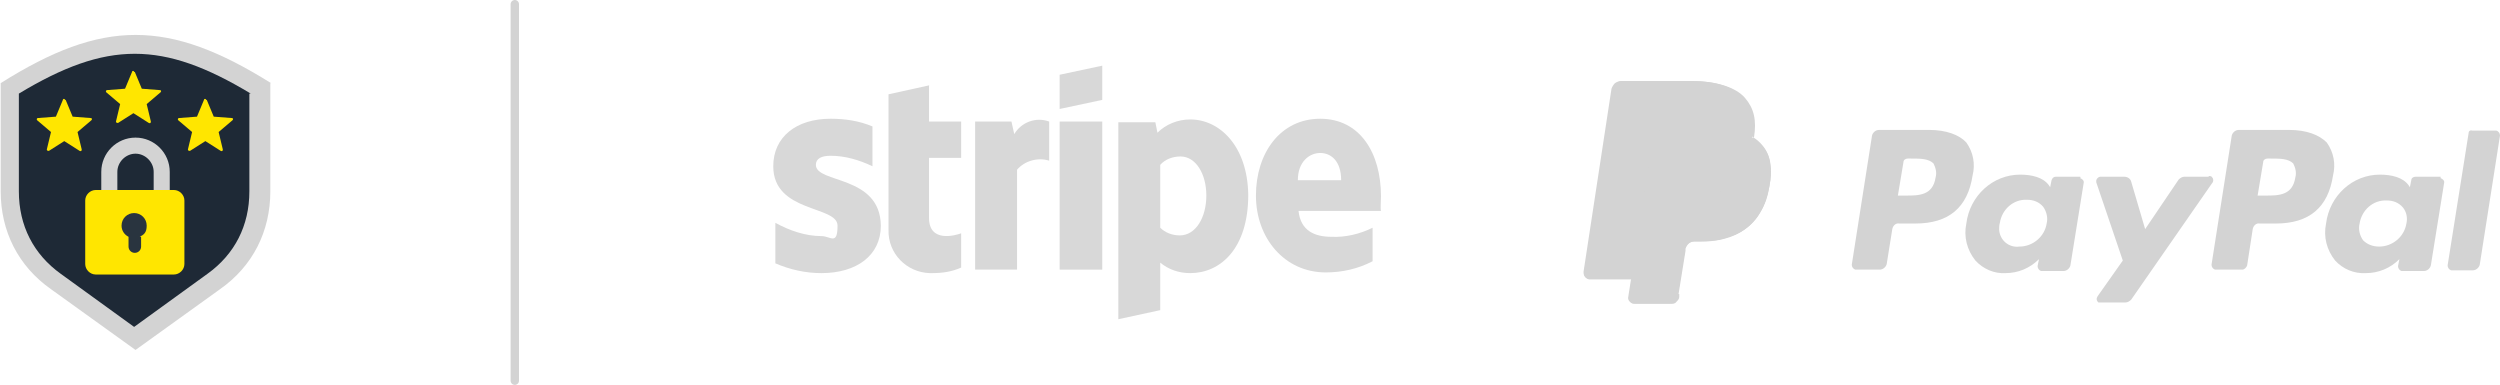 <svg xmlns="http://www.w3.org/2000/svg" id="Layer_1" data-name="Layer 1" viewBox="0 0 357.9 55.1"><g id="Page-1"><g id="pp_fc_hl" data-name="pp fc hl"><g id="pp_h_rgb" data-name="pp h rgb"><path id="Fill-1" d="M328.6,25.4c-.4,2.6-2.4,2.6-4.3,2.6h-1.1l.8-4.8c0-.3.3-.5.6-.5h.5c1.3,0,2.5,0,3.2.7.3.6.5,1.3.3,2h0ZM327.7,18.6h-7.2c-.5,0-.9.4-1,.8l-2.9,18.5c0,.3.2.6.5.7h3.9c.3,0,.6-.3.7-.6l.8-5.2c.1-.5.5-.9,1-.8h2.3c4.8,0,7.5-2.3,8.2-6.9.4-1.6.1-3.3-.9-4.7-1.1-1.1-2.9-1.8-5.4-1.8h0Z" fill="#d3d3d3" fill-rule="evenodd" stroke-width="0"></path><path id="Fill-2" d="M277.1,25.4c-.4,2.6-2.4,2.6-4.3,2.6h-1.1l.8-4.8c0-.3.3-.5.6-.5h.5c1.3,0,2.5,0,3.2.7.3.6.5,1.3.3,2h0ZM276.2,18.6h-7.2c-.5,0-.9.4-1,.8l-2.9,18.5c0,.3.2.6.5.7h3.5c.5,0,.9-.4,1-.8l.8-5c.1-.5.5-.9,1-.8h2.3c4.8,0,7.5-2.3,8.2-6.9.4-1.6.1-3.3-.9-4.7-1-1.1-2.9-1.8-5.3-1.8h0Z" fill="#d3d3d3" fill-rule="evenodd" stroke-width="0"></path><path id="Fill-3" d="M293,32c-.3,1.9-2,3.3-3.9,3.3-1.5.2-2.8-.9-2.9-2.4,0-.3,0-.7.1-1,.3-1.9,1.9-3.4,3.9-3.3.9,0,1.7.3,2.3,1,.5.7.7,1.6.5,2.4h0ZM297.8,25.3h-3.5c-.3,0-.5.2-.6.5l-.2,1-.2-.3c-.8-1.1-2.4-1.5-4.1-1.5-3.9,0-7.2,3-7.7,7-.4,1.9.1,3.8,1.3,5.3,1.1,1.2,2.7,1.9,4.3,1.8,1.8,0,3.5-.7,4.8-2l-.2,1c0,.3.2.6.5.7h3.2c.5,0,.9-.4,1-.8l1.9-11.8c.1-.3-.2-.6-.5-.7q.1-.1,0-.2h0Z" fill="#d3d3d3" fill-rule="evenodd" stroke-width="0"></path><path id="Fill-4" d="M344.5,32c-.3,1.9-2,3.3-3.9,3.3-.9,0-1.7-.3-2.3-.9-.5-.7-.7-1.6-.5-2.4.3-1.9,1.9-3.4,3.9-3.3.9,0,1.7.3,2.3,1,.5.6.7,1.5.5,2.3h0ZM349.3,25.3h-3.5c-.3,0-.6.2-.6.5l-.2,1-.2-.3c-.8-1.1-2.4-1.5-4.1-1.5-3.9,0-7.2,3-7.7,7-.4,1.9.1,3.8,1.3,5.3,1.1,1.2,2.7,1.9,4.4,1.8,1.8,0,3.5-.7,4.8-2l-.2,1c0,.3.2.6.5.7h3.2c.5,0,.9-.4,1-.8l1.9-11.8c.1-.3-.2-.6-.5-.7q0-.1,0-.2h0Z" fill="#d3d3d3" fill-rule="evenodd" stroke-width="0"></path><g id="Group-10"><path id="Fill-5" d="M316.2,25.3h-3.5c-.3,0-.6.2-.8.4l-4.8,7.1-2-6.8c-.1-.4-.5-.7-1-.7h-3.4c-.3,0-.6.3-.6.6v.2l3.8,11.2-3.6,5.1c-.2.3-.2.6.1.9.1,0,.3,0,.4,0h3.5c.3,0,.6-.2.8-.4l11.6-16.7c.2-.2.2-.6,0-.8-.1-.2-.3-.2-.5-.2" fill="#d3d3d3" fill-rule="evenodd" stroke-width="0"></path><path id="Fill-7" d="M353.4,19.1l-3,18.9c0,.3.2.6.5.7h3.1c.5,0,.9-.4,1-.8l2.9-18.5c0-.3-.2-.6-.5-.7h-3.4c-.3-.1-.6,0-.6.4" fill="#d3d3d3" fill-rule="evenodd" stroke-width="0"></path><path id="Fill-8" d="M240.3,42.1l1-6.2v-.3c.2-.6.7-1.1,1.3-1.1h.8c1.2,0,2.4,0,3.5-.4,1.1-.3,2.1-.7,2.9-1.3.9-.6,1.7-1.5,2.2-2.4.7-1.1,1.1-2.4,1.3-3.7.2-1.1.3-2.2.1-3.3-.1-1-.5-1.8-1.2-2.6-.4-.4-.9-.8-1.4-1.1h0c.2-1.1.2-2.1,0-3.2-.2-.9-.7-1.8-1.3-2.5-1.4-1.6-3.9-2.4-7.5-2.4h-9.9c-.3,0-.6.1-.9.3-.2.2-.4.5-.5.8l-4,26.2c0,.2,0,.5.2.7s.4.3.6.3h6.1l-.4,2.7c0,.2,0,.4.2.6.1.2.3.3.6.3h5.2c.3,0,.6,0,.8-.3.2-.2.4-.4.4-.7v-.4" fill="#d3d3d3" fill-rule="evenodd" stroke-width="0"></path><path id="Fill-9" d="M236.8,19.6c.1-.4.3-.7.7-.9.2-.1.3-.1.5-.1h7.8c.9,0,1.7.1,2.6.2h.7c0,.1.6.3.6.3.1,0,.2.1.3.1.4.1.7.3,1.1.5.4-2.5,0-4.2-1.3-5.7s-4.1-2.4-7.6-2.4h-9.9c-.7,0-1.3.5-1.4,1.2l-4.1,26.2c-.1.5.2.9.7,1h6.3l3-20.4" fill="#d3d3d3" fill-rule="evenodd" stroke-width="0"></path></g><path id="Fill-11" d="M250.9,19.6h0c0,.2-.1.4-.1.6-1.3,6.7-5.8,9-11.5,9h-2.9c-.7,0-1.3.5-1.4,1.2l-1.9,12.1c-.1.4.2.8.6.9h5.3c.6,0,1.1-.4,1.2-1v-.3l1-6.2v-.3c.2-.6.7-1,1.3-1h.8c5,0,8.9-2,10-7.9.5-2.5.2-4.5-1-5.9-.4-.5-.9-.9-1.4-1.2" fill="#d3d3d3" fill-rule="evenodd" stroke-width="0"></path><path id="Fill-12" d="M249.6,19.1l-.6-.2h-.7c-.8-.2-1.7-.3-2.6-.3h-7.8c-.2,0-.4,0-.5.1-.4.2-.6.5-.7.9l-1.7,10.5v.3c0-.7.6-1.2,1.3-1.2h2.9c5.7,0,10.2-2.3,11.5-9,0-.2.1-.4.1-.6-.3-.2-.7-.3-1.1-.5,0,0,0,0,0,0" fill="#d3d3d3" fill-rule="evenodd" stroke-width="0"></path></g></g></g><g id="g32"><path id="path18" d="M197.7,28.1c0-6.2-3-11.1-8.7-11.1s-9.2,4.9-9.2,11,4.1,11,10,11c2.3,0,4.6-.5,6.7-1.6v-4.8c-1.8.9-3.9,1.4-5.9,1.3-2.3,0-4.4-.8-4.7-3.7h11.8c-.1-.3,0-1.5,0-2.1ZM185.8,25.8c0-2.7,1.7-3.9,3.2-3.9s3,1.1,3,3.9h-6.2Z" fill="#d8d8d8" fill-rule="evenodd" stroke-width="0"></path><path id="path20" d="M170.4,17.1c-1.8,0-3.5.7-4.7,1.9l-.3-1.5h-5.3v28.2l6-1.3v-6.8c1.2,1,2.7,1.5,4.3,1.5,4.3,0,8.3-3.5,8.3-11.2-.1-7-4.1-10.8-8.3-10.8h0ZM168.9,33.7c-1.1,0-2.1-.4-2.8-1.1v-9c.7-.8,1.8-1.2,2.9-1.2,2.2,0,3.7,2.5,3.7,5.6s-1.5,5.7-3.8,5.7Z" fill="#d8d8d8" fill-rule="evenodd" stroke-width="0"></path><path id="polygon22" d="M157.8,9.4l-6.1,1.3v4.9l6.1-1.3v-4.9Z" fill="#d8d8d8" fill-rule="evenodd" stroke-width="0"></path><path id="rect24" d="M151.7,17.4h6.1v21.2h-6.1v-21.2Z" fill="#d8d8d8" fill-rule="evenodd" stroke-width="0"></path><path id="path26" d="M145.2,19.2l-.4-1.8h-5.2v21.2h6v-14.3c1.1-1.3,3-1.8,4.6-1.3v-5.6c-1.9-.7-4,.1-5,1.8h0Z" fill="#d8d8d8" fill-rule="evenodd" stroke-width="0"></path><path id="path28" d="M133.1,12.2l-5.9,1.3v19.4c-.1,3.4,2.6,6.1,5.9,6.2h.3c1.5,0,2.9-.2,4.2-.8v-4.9c-.8.3-4.6,1.4-4.6-2.2v-8.6h4.6v-5.2h-4.6v-5.2h.1Z" fill="#d8d8d8" fill-rule="evenodd" stroke-width="0"></path><path id="path30" d="M116.8,23.6c0-.9.8-1.3,2.1-1.3,2.1,0,4.1.6,6,1.5v-5.7c-1.9-.8-3.9-1.1-6-1.1-4.9,0-8.2,2.6-8.2,6.8,0,6.7,9.2,5.6,9.2,8.5s-1,1.5-2.3,1.5c-2.3,0-4.6-.8-6.6-1.9v5.8c2.1.9,4.3,1.4,6.6,1.4,5,0,8.5-2.5,8.5-6.8-.1-7.3-9.3-6-9.3-8.7Z" fill="#d8d8d8" fill-rule="evenodd" stroke-width="0"></path></g><line x1="73.7" y1=".6" x2="73.7" y2="54.5" fill="none" stroke="#d3d3d3" stroke-linecap="round" stroke-linejoin="round" stroke-width="1.2"></line><g><path d="M38.7,11.9v15.5c0,5.7-2.5,10.7-7.2,14l-12.1,8.7-12.1-8.7c-4.7-3.3-7.2-8.3-7.2-14v-15.5c14.6-9.2,24-9.2,38.7,0h0Z" fill="#d3d3d3" fill-rule="evenodd" stroke-width="0"></path><path d="M35.9,13.4c-12.6-7.6-20.6-7.6-33.2,0v14c0,4.9,2.1,9,6,11.8l10.5,7.6,10.5-7.6c3.9-2.8,6-6.9,6-11.8v-14Z" fill="#1e2936" fill-rule="evenodd" stroke-width="0"></path><g><path d="M19.3,10.3l1,2.4,2.6.2c.2,0,.2.2.1.3l-2,1.7.6,2.5c0,.2-.1.3-.3.2l-2.2-1.4-2.2,1.4c-.1,0-.3,0-.3-.2l.6-2.5-2-1.7c-.1-.1,0-.3.1-.3l2.6-.2,1-2.4c0-.2.3-.2.3,0Z" fill="#ffe600" fill-rule="evenodd" stroke-width="0"></path><path d="M9.4,14.3l1,2.4,2.6.2c.2,0,.2.2.1.3l-2,1.7.6,2.5c0,.2-.1.3-.3.2l-2.2-1.4-2.2,1.4c-.1,0-.3,0-.3-.2l.6-2.5-2-1.7c-.1-.1,0-.3.1-.3l2.6-.2,1-2.4c0-.2.3-.2.3,0h0Z" fill="#ffe600" fill-rule="evenodd" stroke-width="0"></path><path d="M29.6,14.3l1,2.4,2.6.2c.2,0,.2.2.1.3l-2,1.7.6,2.5c0,.2-.1.3-.3.2l-2.2-1.4-2.2,1.4c-.1,0-.3,0-.3-.2l.6-2.5-2-1.7c-.1-.1,0-.3.1-.3l2.6-.2,1-2.4c0-.2.3-.2.3,0h0Z" fill="#ffe600" fill-rule="evenodd" stroke-width="0"></path></g><path d="M14.5,29.5h2.3v-4.9c0-1.4,1.2-2.6,2.6-2.6s2.6,1.2,2.6,2.6v4.9h2.3v-4.9c0-2.7-2.2-4.9-4.9-4.9s-4.9,2.2-4.9,4.9v4.9h0Z" fill="#d3d3d3" fill-rule="evenodd" stroke-width="0"></path><path d="M13.7,27.2h11.2c.8,0,1.5.7,1.5,1.5v9.1c0,.8-.7,1.5-1.5,1.5h-11.2c-.8,0-1.5-.7-1.5-1.5v-9.1c0-.8.7-1.5,1.5-1.5h0Z" fill="#ffe600" fill-rule="evenodd" stroke-width="0"></path><path d="M20.2,33.9v1.4c0,.5-.4.9-.9.9s-.9-.4-.9-.9v-1.4c-.6-.3-1-.9-1-1.6,0-1,.8-1.8,1.8-1.8s1.8.8,1.8,1.8-.4,1.3-1,1.6h0Z" fill="#29343f" fill-rule="evenodd" stroke-width="0"></path></g></svg>